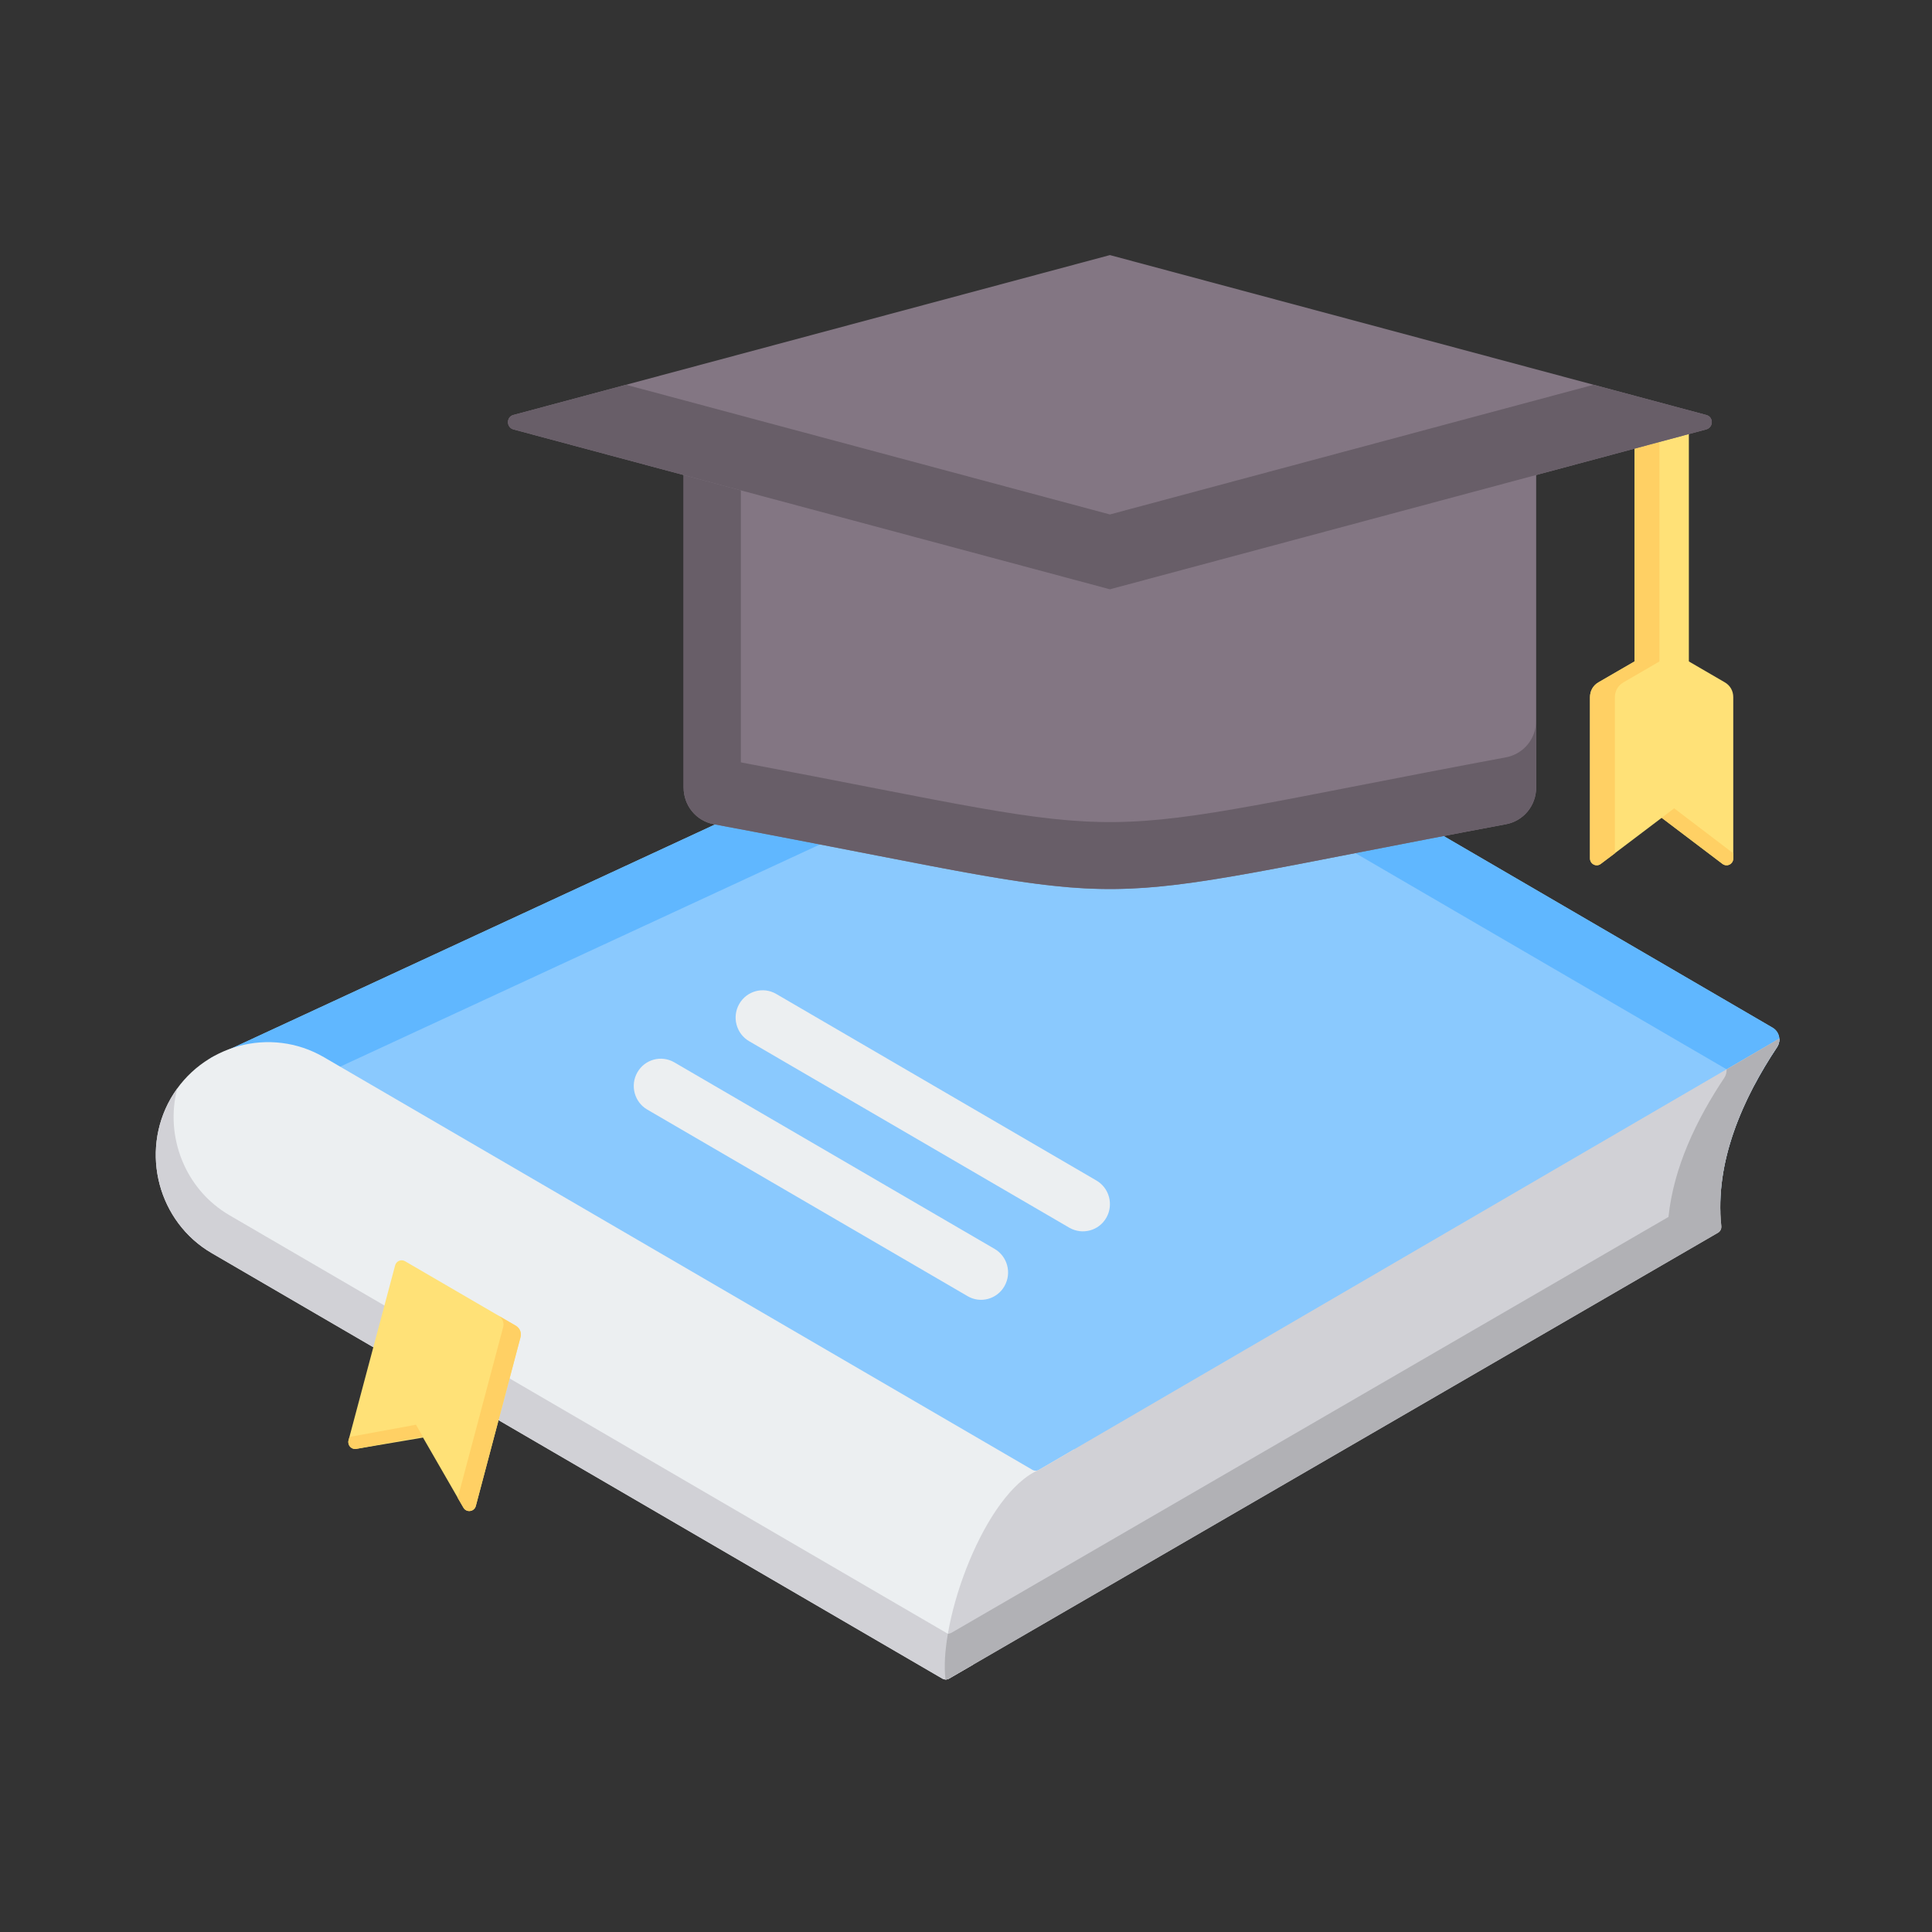 <svg xmlns="http://www.w3.org/2000/svg" xmlns:xlink="http://www.w3.org/1999/xlink" width="80" zoomAndPan="magnify" viewBox="0 0 60 60" height="80" preserveAspectRatio="xMidYMid meet" version="1.2"><rect x="0" y="0" width="60" height="60" fill="#333333" stroke="none"/><defs><clipPath id="82164aae08"><path d="M 5 19 L 55.332 19 L 55.332 48 L 5 48 Z M 5 19 "/></clipPath><clipPath id="40623bd640"><path d="M 5 19 L 55.332 19 L 55.332 35 L 5 35 Z M 5 19 "/></clipPath><clipPath id="e9e34234b2"><path d="M 4.332 32 L 34 32 L 34 52.176 L 4.332 52.176 Z M 4.332 32 "/></clipPath><clipPath id="ea5c6f2d22"><path d="M 4.332 33 L 34 33 L 34 52.176 L 4.332 52.176 Z M 4.332 33 "/></clipPath><clipPath id="845bb93b6e"><path d="M 29 32 L 55.332 32 L 55.332 52.176 L 29 52.176 Z M 29 32 "/></clipPath><clipPath id="9711a759e0"><path d="M 15 7.926 L 54 7.926 L 54 19 L 15 19 Z M 15 7.926 "/></clipPath></defs><g id="13e8362fc6"><g clip-rule="nonzero" clip-path="url(#82164aae08)"><path style=" stroke:none;fill-rule:evenodd;fill:#8ac9fe;fill-opacity:1;" d="M 34.469 19.926 L 6.559 32.852 L 5.34 34.137 L 28.961 47.57 L 53.426 37.648 C 53.375 35.816 54.184 34.027 55.188 32.52 C 55.324 32.316 55.262 32.039 55.047 31.914 Z M 34.469 19.926 "/></g><g clip-rule="nonzero" clip-path="url(#40623bd640)"><path style=" stroke:none;fill-rule:evenodd;fill:#60b7ff;fill-opacity:1;" d="M 34.469 19.926 L 6.559 32.852 L 5.34 34.137 L 6.703 34.914 L 34.469 22.055 L 54.477 33.707 C 54.695 33.297 54.934 32.898 55.188 32.52 C 55.324 32.316 55.262 32.039 55.047 31.914 Z M 34.469 19.926 "/></g><path style=" stroke:none;fill-rule:evenodd;fill:#eceff1;fill-opacity:1;" d="M 20.105 34.461 C 19.703 34.23 19.562 33.711 19.793 33.305 C 20.023 32.898 20.539 32.758 20.941 32.992 L 30.887 38.785 C 31.289 39.02 31.426 39.535 31.195 39.941 C 30.965 40.348 30.449 40.488 30.051 40.254 Z M 23.266 32.336 L 33.211 38.129 C 33.613 38.359 34.129 38.223 34.359 37.816 C 34.59 37.41 34.449 36.891 34.047 36.66 L 24.105 30.867 C 23.703 30.633 23.188 30.773 22.957 31.18 C 22.727 31.582 22.863 32.102 23.266 32.336 Z M 23.266 32.336 "/><g clip-rule="nonzero" clip-path="url(#e9e34234b2)"><path style=" stroke:none;fill-rule:evenodd;fill:#eceff1;fill-opacity:1;" d="M 29.262 52.129 L 6.578 38.918 C 4.918 37.953 4.344 35.793 5.301 34.117 C 6.262 32.445 8.402 31.867 10.059 32.832 L 32.059 45.645 C 32.125 45.684 32.203 45.684 32.27 45.645 L 33.363 45.008 L 30.215 51.699 L 29.473 52.129 C 29.406 52.168 29.328 52.168 29.262 52.129 Z M 29.262 52.129 "/></g><g clip-rule="nonzero" clip-path="url(#ea5c6f2d22)"><path style=" stroke:none;fill-rule:evenodd;fill:#d1d1d6;fill-opacity:1;" d="M 29.262 52.129 L 6.578 38.918 C 4.918 37.953 4.344 35.793 5.301 34.117 C 5.363 34.008 5.434 33.906 5.504 33.805 C 5.117 35.297 5.746 36.938 7.129 37.742 L 29.812 50.957 C 29.879 50.996 29.957 50.996 30.023 50.957 L 30.766 50.523 L 30.215 51.699 L 29.473 52.129 C 29.406 52.168 29.328 52.168 29.262 52.129 Z M 33.363 45.008 L 30.766 50.523 Z M 33.363 45.008 "/></g><path style=" stroke:none;fill-rule:evenodd;fill:#ffe177;fill-opacity:1;" d="M 16.164 41.531 L 14.777 46.77 C 14.727 46.953 14.484 46.984 14.391 46.82 L 13.137 44.645 L 11.066 44.996 C 10.914 45.023 10.785 44.883 10.824 44.73 L 12.27 39.301 C 12.305 39.164 12.457 39.098 12.578 39.168 L 16.02 41.172 C 16.145 41.246 16.203 41.391 16.164 41.531 Z M 16.164 41.531 "/><path style=" stroke:none;fill-rule:evenodd;fill:#ffd064;fill-opacity:1;" d="M 16.164 41.531 L 14.777 46.77 C 14.727 46.953 14.484 46.984 14.391 46.82 L 14.211 46.512 C 14.223 46.496 14.23 46.477 14.234 46.453 L 15.625 41.219 C 15.664 41.078 15.605 40.934 15.48 40.859 L 16.02 41.172 C 16.145 41.246 16.203 41.391 16.164 41.531 Z M 13.129 44.613 L 11.066 44.996 C 10.914 45.023 10.785 44.883 10.824 44.73 L 10.855 44.625 L 12.918 44.246 Z M 13.129 44.613 "/><g clip-rule="nonzero" clip-path="url(#845bb93b6e)"><path style=" stroke:none;fill-rule:evenodd;fill:#d1d1d6;fill-opacity:1;" d="M 53.352 38.285 C 45.391 42.902 37.43 47.516 29.469 52.133 C 29.434 52.152 29.398 52.16 29.363 52.16 C 29.145 50.316 30.59 46.352 32.27 45.645 L 55.258 32.254 C 55.266 32.344 55.242 32.438 55.188 32.52 C 54.113 34.137 53.246 36.086 53.457 38.078 C 53.465 38.164 53.426 38.242 53.352 38.285 Z M 53.352 38.285 "/><path style=" stroke:none;fill-rule:evenodd;fill:#b1b1b5;fill-opacity:1;" d="M 53.352 38.285 C 45.391 42.902 37.43 47.516 29.469 52.133 C 29.434 52.152 29.398 52.16 29.363 52.16 C 29.316 51.766 29.344 51.273 29.438 50.738 C 29.473 50.738 29.508 50.727 29.543 50.711 C 36.969 46.402 44.395 42.098 51.816 37.793 C 51.977 36.242 52.695 34.754 53.547 33.477 C 53.602 33.395 53.625 33.301 53.621 33.211 L 55.258 32.254 C 55.266 32.344 55.242 32.438 55.188 32.52 C 54.109 34.145 53.25 36.09 53.457 38.078 C 53.465 38.164 53.426 38.242 53.352 38.285 Z M 53.352 38.285 "/></g><path style=" stroke:none;fill-rule:evenodd;fill:#ffe177;fill-opacity:1;" d="M 50.762 13.109 L 52.449 13.109 L 52.449 22.887 L 50.762 22.887 Z M 50.762 13.109 "/><path style=" stroke:none;fill-rule:evenodd;fill:#ffe177;fill-opacity:1;" d="M 51.605 20.051 L 53.566 21.191 C 53.734 21.289 53.828 21.457 53.828 21.652 L 53.828 26.66 C 53.828 26.836 53.633 26.934 53.492 26.828 L 51.605 25.398 L 49.715 26.828 C 49.578 26.934 49.379 26.836 49.379 26.66 L 49.379 21.652 C 49.379 21.457 49.473 21.289 49.641 21.191 Z M 51.605 20.051 "/><path style=" stroke:none;fill-rule:evenodd;fill:#ffd064;fill-opacity:1;" d="M 50.762 20.543 L 50.762 13.109 L 51.535 13.109 L 51.535 20.543 L 50.418 21.191 C 50.25 21.289 50.152 21.457 50.152 21.652 L 50.152 26.5 L 49.715 26.828 C 49.578 26.934 49.379 26.836 49.379 26.66 L 49.379 21.652 C 49.379 21.457 49.473 21.289 49.641 21.191 Z M 53.828 26.5 L 53.828 26.66 C 53.828 26.836 53.633 26.934 53.492 26.828 L 51.605 25.398 L 51.992 25.102 Z M 53.828 26.5 "/><path style=" stroke:none;fill-rule:evenodd;fill:#837683;fill-opacity:1;" d="M 34.469 12.246 L 47.707 12.574 L 47.707 24.453 C 47.707 25.02 47.316 25.496 46.766 25.598 C 32.41 28.281 36.523 28.281 22.172 25.598 C 21.621 25.496 21.23 25.02 21.23 24.453 L 21.23 12.574 Z M 34.469 12.246 "/><path style=" stroke:none;fill-rule:evenodd;fill:#685e68;fill-opacity:1;" d="M 47.707 22.375 L 47.707 24.453 C 47.707 25.02 47.316 25.496 46.766 25.598 C 32.699 28.227 36.367 28.277 23.008 25.754 L 22.992 25.754 L 22.969 25.746 L 22.957 25.746 L 22.941 25.742 L 22.93 25.738 L 22.918 25.738 L 22.906 25.734 L 22.891 25.734 L 22.867 25.727 L 22.828 25.723 L 22.816 25.719 L 22.789 25.715 L 22.777 25.711 L 22.762 25.707 L 22.75 25.707 L 22.738 25.703 L 22.723 25.703 L 22.699 25.695 L 22.688 25.695 L 22.672 25.691 L 22.66 25.688 L 22.648 25.688 L 22.633 25.684 L 22.621 25.684 L 22.555 25.668 L 22.543 25.668 L 22.32 25.625 L 22.305 25.621 L 22.266 25.613 L 22.254 25.613 L 22.238 25.609 L 22.227 25.609 L 22.211 25.605 L 22.199 25.602 L 22.188 25.602 L 22.172 25.598 C 21.621 25.496 21.23 25.02 21.23 24.453 L 21.23 12.574 L 23.008 12.527 L 23.008 23.676 C 36.367 26.199 32.699 26.148 46.766 23.52 C 47.316 23.418 47.707 22.941 47.707 22.375 Z M 47.707 22.375 "/><g clip-rule="nonzero" clip-path="url(#9711a759e0)"><path style=" stroke:none;fill-rule:evenodd;fill:#837683;fill-opacity:1;" d="M 34.469 7.922 L 52.988 12.887 C 53.219 12.945 53.219 13.273 52.988 13.336 L 34.469 18.301 L 15.945 13.336 C 15.719 13.273 15.719 12.945 15.945 12.887 Z M 34.469 7.922 "/></g><path style=" stroke:none;fill-rule:evenodd;fill:#685e68;fill-opacity:1;" d="M 49.492 11.949 L 52.988 12.887 C 53.219 12.945 53.219 13.273 52.988 13.336 L 34.469 18.301 L 15.945 13.336 C 15.719 13.273 15.719 12.945 15.945 12.887 L 19.441 11.949 L 34.469 15.977 Z M 49.492 11.949 "/></g></svg>